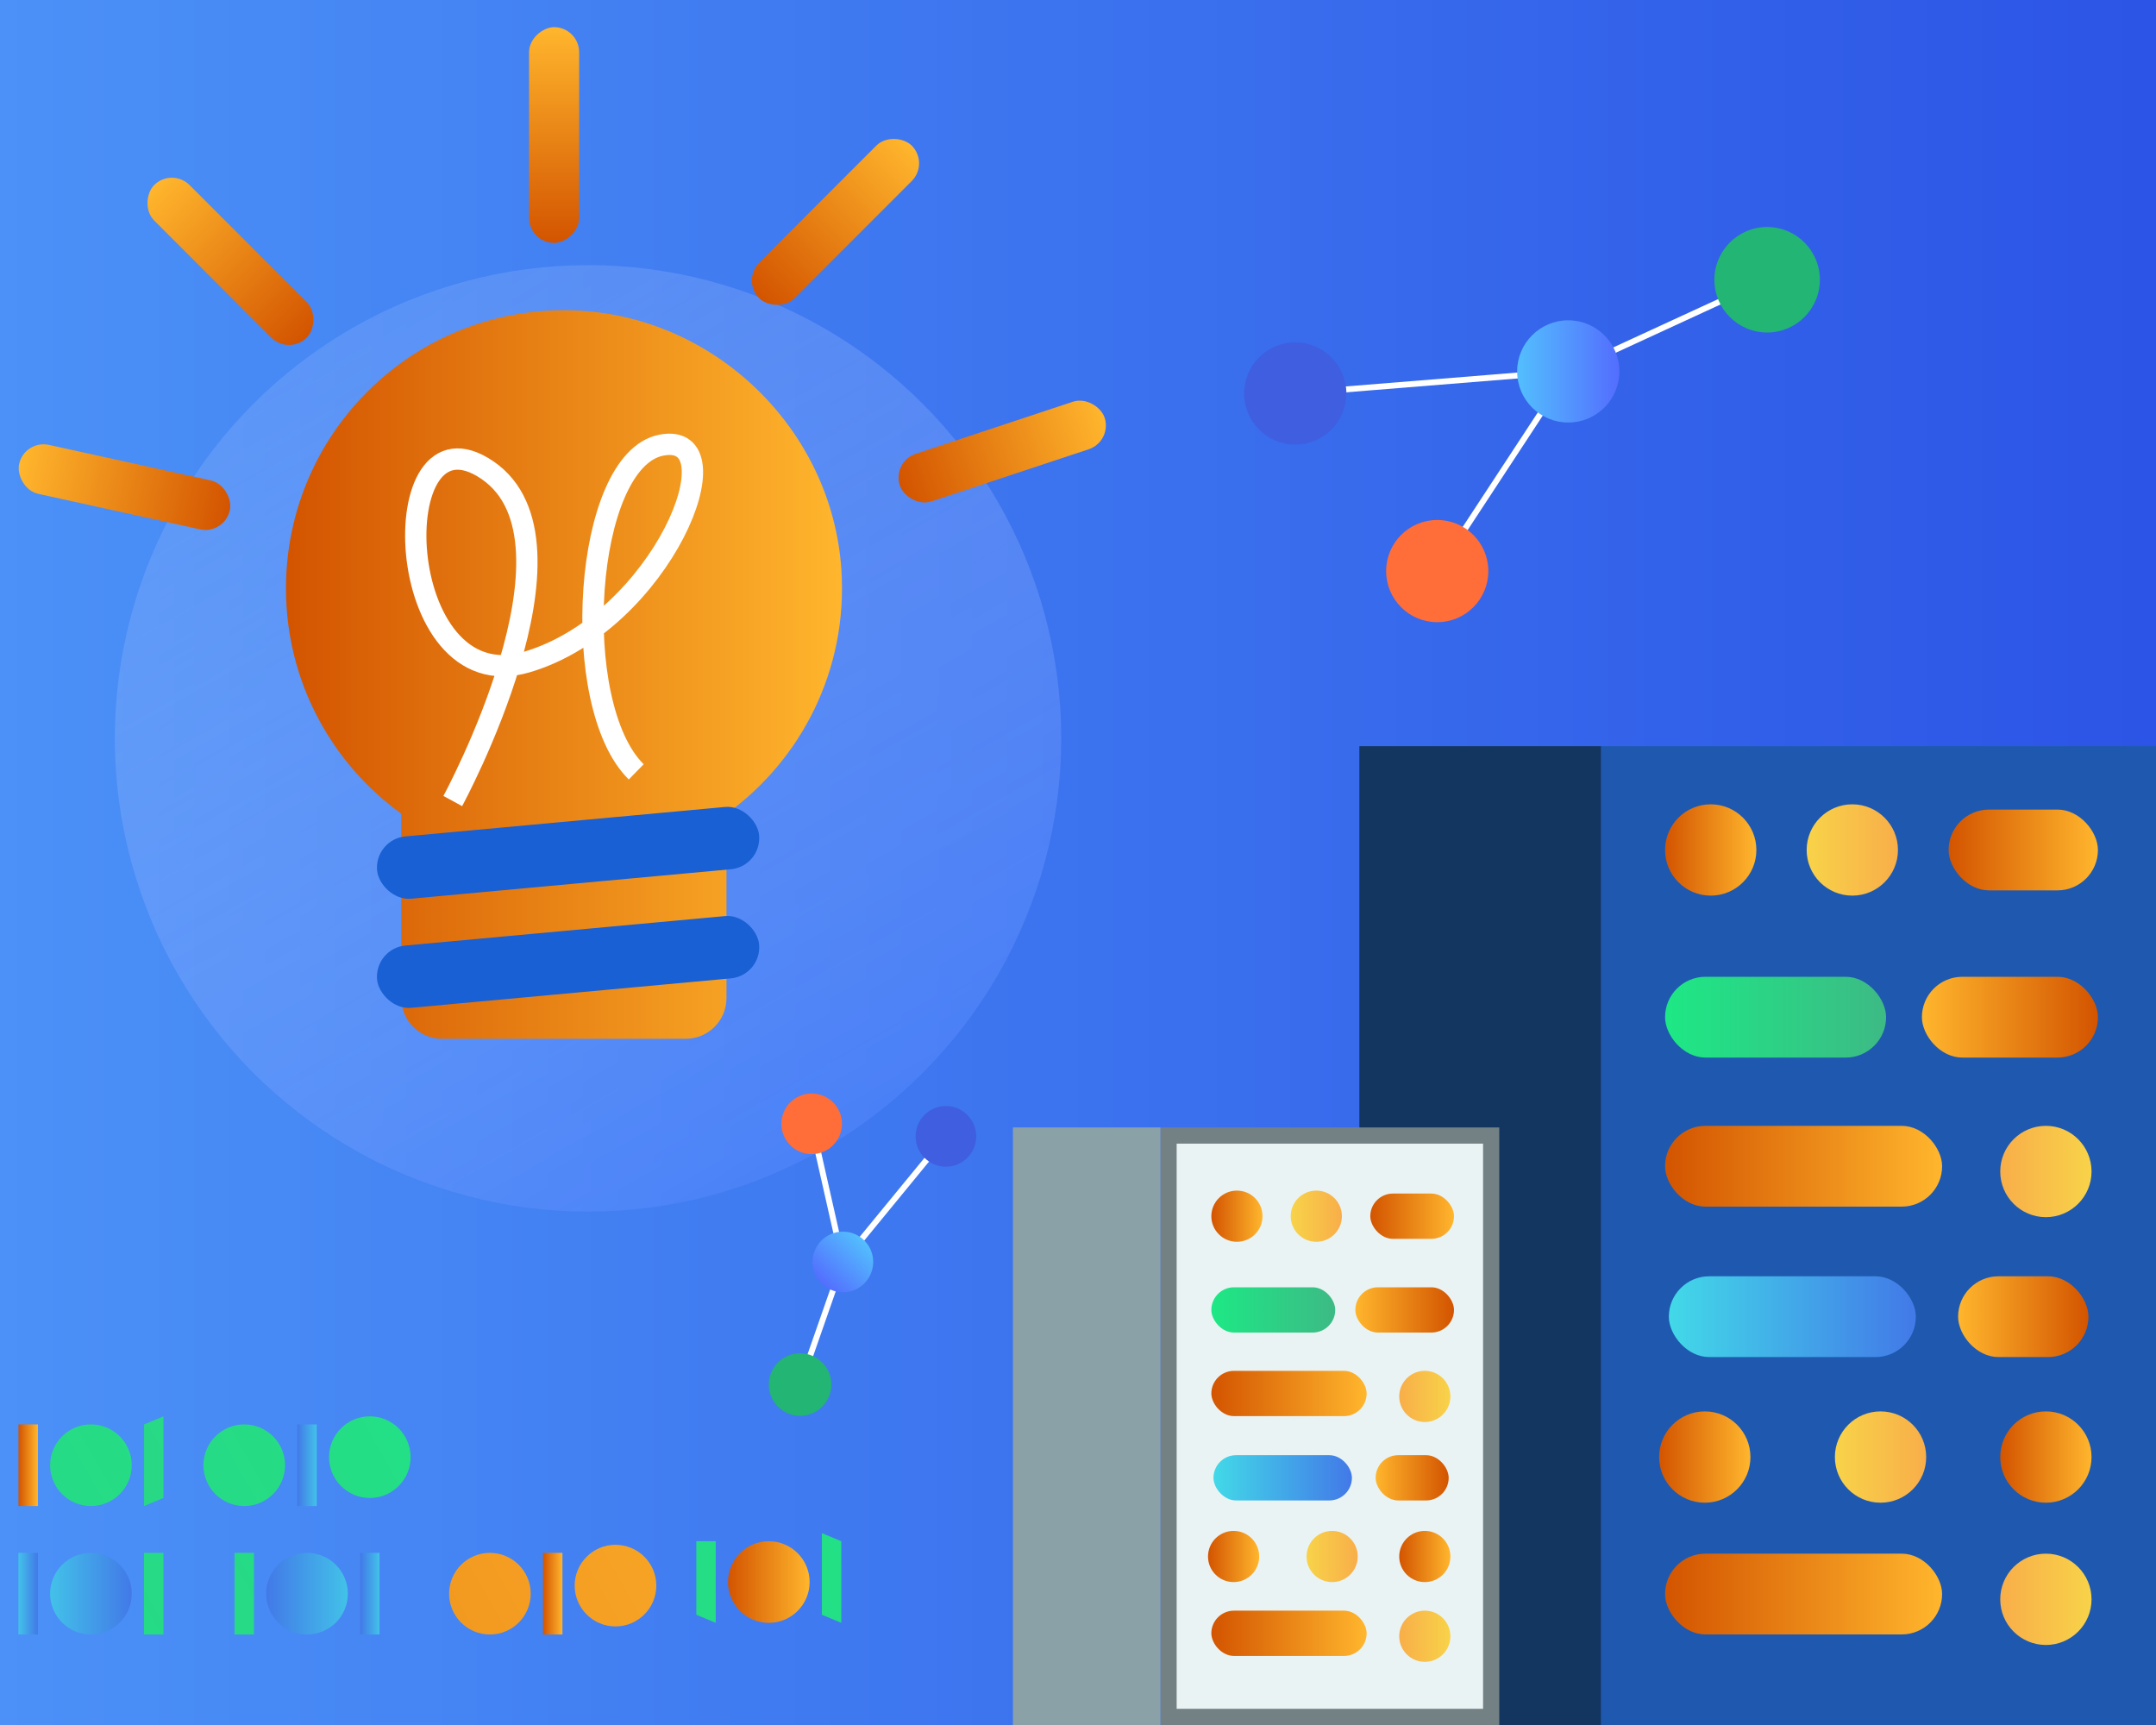<?xml version="1.0" encoding="UTF-8"?><svg id="Layer_1" xmlns="http://www.w3.org/2000/svg" xmlns:xlink="http://www.w3.org/1999/xlink" viewBox="0 0 300 240"><rect x="0" y="0" width="300" height="240" fill="#333333" stroke="none"/><defs><style>.cls-1{fill:#1860d3;}.cls-2{fill:url(#linear-gradient-51);}.cls-3{fill:url(#linear-gradient-17);}.cls-4{fill:url(#linear-gradient-43);}.cls-5{fill:#738184;}.cls-6{fill:url(#linear-gradient-15);}.cls-7{fill:url(#linear-gradient-18);}.cls-8{fill:url(#linear-gradient-56);}.cls-9{fill:url(#linear-gradient-40);}.cls-10{fill:url(#linear-gradient-52);}.cls-11{fill:url(#linear-gradient-28);}.cls-12{fill:url(#linear-gradient-14);}.cls-13{fill:url(#linear-gradient-36);}.cls-14{fill:url(#linear-gradient-20);}.cls-15{fill:url(#linear-gradient-6);}.cls-16{fill:url(#linear-gradient-53);}.cls-17{fill:url(#linear-gradient-35);}.cls-18{fill:url(#linear-gradient-48);}.cls-19{fill:url(#linear-gradient-32);}.cls-20{fill:url(#linear-gradient-11);}.cls-21{fill:url(#linear-gradient-50);}.cls-22{stroke-width:.819px;}.cls-22,.cls-23{fill:none;stroke:#fff;stroke-miterlimit:10;}.cls-24{fill:#1e59af;}.cls-25{fill:url(#linear-gradient-39);}.cls-26{fill:url(#linear-gradient-10);}.cls-23{stroke-width:2.966px;}.cls-27{fill:url(#linear-gradient-49);}.cls-28{fill:url(#linear-gradient-37);}.cls-29{fill:url(#linear-gradient-16);}.cls-30{fill:url(#linear-gradient-31);}.cls-31{fill:url(#linear-gradient-41);}.cls-32{fill:#123660;}.cls-33{fill:url(#linear-gradient-21);}.cls-34{fill:url(#linear-gradient-2);opacity:.71;}.cls-35{fill:#22b573;}.cls-36{fill:url(#linear-gradient-25);}.cls-37{fill:url(#linear-gradient-5);}.cls-38{fill:url(#linear-gradient-54);}.cls-39{fill:url(#linear-gradient-45);}.cls-40{fill:url(#linear-gradient-55);}.cls-41{fill:url(#linear-gradient-34);}.cls-42{fill:url(#linear-gradient-7);}.cls-43{fill:#eaf3f4;}.cls-44{fill:#3f5ee0;}.cls-45{fill:url(#linear-gradient-24);}.cls-46{fill:url(#linear-gradient-9);}.cls-47{fill:url(#linear-gradient-22);}.cls-48{fill:url(#linear-gradient-42);}.cls-49{fill:url(#linear-gradient-3);}.cls-50{fill:url(#linear-gradient);}.cls-51{fill:url(#linear-gradient-27);}.cls-52{fill:url(#linear-gradient-33);}.cls-53{fill:url(#linear-gradient-38);}.cls-54{fill:url(#linear-gradient-29);}.cls-55{fill:url(#linear-gradient-30);}.cls-56{fill:url(#linear-gradient-23);}.cls-57{fill:url(#linear-gradient-19);}.cls-58{fill:url(#linear-gradient-4);}.cls-59{fill:#8aa1a8;}.cls-60{fill:#ff6d38;}.cls-61{fill:url(#linear-gradient-8);}.cls-62{fill:url(#linear-gradient-44);}.cls-63{fill:url(#linear-gradient-47);}.cls-64{fill:url(#linear-gradient-46);}.cls-65{fill:url(#linear-gradient-12);}.cls-66{fill:url(#linear-gradient-13);}.cls-67{fill:url(#linear-gradient-26);}</style><linearGradient id="linear-gradient" x1="0" y1="120" x2="300" y2="120" gradientUnits="userSpaceOnUse"><stop offset="0" stop-color="#4b91f7"/><stop offset="1" stop-color="#2c54e6"/></linearGradient><linearGradient id="linear-gradient-2" x1="167.022" y1="252.959" x2="13.627" y2="-17.53" gradientUnits="userSpaceOnUse"><stop offset="0" stop-color="#004cff"/><stop offset="1" stop-color="#fff" stop-opacity="0"/></linearGradient><linearGradient id="linear-gradient-3" x1="211.104" y1="51.675" x2="225.327" y2="51.675" gradientUnits="userSpaceOnUse"><stop offset="0" stop-color="#53bffe"/><stop offset="1" stop-color="#536dfe"/></linearGradient><linearGradient id="linear-gradient-4" x1="1648.017" y1="-3002.267" x2="1656.452" y2="-3002.267" gradientTransform="translate(-895.335 -3098.274) rotate(133.988)" xlink:href="#linear-gradient-3"/><linearGradient id="linear-gradient-5" x1="231.688" y1="162.259" x2="270.237" y2="162.259" gradientUnits="userSpaceOnUse"><stop offset="0" stop-color="#d35400"/><stop offset="1" stop-color="#ffb62d"/></linearGradient><linearGradient id="linear-gradient-6" x1="255.318" y1="202.72" x2="268.023" y2="202.72" gradientUnits="userSpaceOnUse"><stop offset="0" stop-color="#f8d349"/><stop offset="1" stop-color="#f8ae49"/></linearGradient><linearGradient id="linear-gradient-7" x1="230.862" y1="202.72" x2="243.567" y2="202.72" xlink:href="#linear-gradient-5"/><linearGradient id="linear-gradient-8" x1="278.325" y1="202.72" x2="291.03" y2="202.72" xlink:href="#linear-gradient-5"/><linearGradient id="linear-gradient-9" x1="-507.73" y1="-980.155" x2="-489.594" y2="-980.155" gradientTransform="translate(780.193 1163.345)" xlink:href="#linear-gradient-5"/><linearGradient id="linear-gradient-10" x1="-483.714" y1="-980.155" x2="-449.346" y2="-980.155" gradientTransform="translate(715.929 1163.345)" gradientUnits="userSpaceOnUse"><stop offset="0" stop-color="#4279e8"/><stop offset="1" stop-color="#42d9e8"/></linearGradient><linearGradient id="linear-gradient-11" x1="271.144" y1="118.257" x2="291.918" y2="118.257" xlink:href="#linear-gradient-5"/><linearGradient id="linear-gradient-12" x1="251.389" y1="118.257" x2="264.094" y2="118.257" xlink:href="#linear-gradient-6"/><linearGradient id="linear-gradient-13" y1="118.257" x2="244.393" y2="118.257" xlink:href="#linear-gradient-5"/><linearGradient id="linear-gradient-14" x1="-509.049" y1="-938.485" x2="-484.558" y2="-938.485" gradientTransform="translate(776.477 1080.006)" xlink:href="#linear-gradient-5"/><linearGradient id="linear-gradient-15" x1="-479.574" y1="-938.485" x2="-448.819" y2="-938.485" gradientTransform="translate(711.262 1080.006)" gradientUnits="userSpaceOnUse"><stop offset="0" stop-color="#3dba85"/><stop offset="1" stop-color="#1de885"/></linearGradient><linearGradient id="linear-gradient-16" x1="-508.162" y1="-959.957" x2="-495.457" y2="-959.957" gradientTransform="translate(-217.131 -796.965) rotate(-180)" xlink:href="#linear-gradient-6"/><linearGradient id="linear-gradient-17" y1="221.781" y2="221.781" xlink:href="#linear-gradient-5"/><linearGradient id="linear-gradient-18" x1="-508.162" y1="-1019.479" x2="-495.457" y2="-1019.479" gradientTransform="translate(-217.131 -796.965) rotate(-180)" xlink:href="#linear-gradient-6"/><linearGradient id="linear-gradient-19" x1="168.554" y1="193.875" x2="190.163" y2="193.875" xlink:href="#linear-gradient-5"/><linearGradient id="linear-gradient-20" x1="181.8" y1="216.556" x2="188.922" y2="216.556" xlink:href="#linear-gradient-6"/><linearGradient id="linear-gradient-21" x1="168.091" y1="216.556" x2="175.213" y2="216.556" xlink:href="#linear-gradient-5"/><linearGradient id="linear-gradient-22" x1="194.697" y1="216.556" x2="201.819" y2="216.556" xlink:href="#linear-gradient-5"/><linearGradient id="linear-gradient-23" x1="-418.709" y1="-1002.573" x2="-408.542" y2="-1002.573" gradientTransform="translate(610.12 1208.182)" xlink:href="#linear-gradient-5"/><linearGradient id="linear-gradient-24" x1="-405.246" y1="-1002.573" x2="-385.981" y2="-1002.573" gradientTransform="translate(574.096 1208.182)" xlink:href="#linear-gradient-10"/><linearGradient id="linear-gradient-25" x1="190.672" y1="169.21" x2="202.317" y2="169.21" xlink:href="#linear-gradient-5"/><linearGradient id="linear-gradient-26" x1="179.598" y1="169.21" x2="186.72" y2="169.21" xlink:href="#linear-gradient-6"/><linearGradient id="linear-gradient-27" x1="168.554" y1="169.21" x2="175.676" y2="169.21" xlink:href="#linear-gradient-5"/><linearGradient id="linear-gradient-28" x1="-419.448" y1="-979.215" x2="-405.719" y2="-979.215" gradientTransform="translate(608.036 1161.465)" xlink:href="#linear-gradient-5"/><linearGradient id="linear-gradient-29" x1="-402.925" y1="-979.215" x2="-385.685" y2="-979.215" gradientTransform="translate(571.48 1161.465)" xlink:href="#linear-gradient-15"/><linearGradient id="linear-gradient-30" x1="-418.95" y1="-991.251" x2="-411.829" y2="-991.251" gradientTransform="translate(-217.131 -796.965) rotate(-180)" xlink:href="#linear-gradient-6"/><linearGradient id="linear-gradient-31" x1="168.554" y1="227.241" x2="190.163" y2="227.241" xlink:href="#linear-gradient-5"/><linearGradient id="linear-gradient-32" x1="-418.95" y1="-1024.617" x2="-411.829" y2="-1024.617" gradientTransform="translate(-217.131 -796.965) rotate(-180)" xlink:href="#linear-gradient-6"/><linearGradient id="linear-gradient-33" x1="39.791" y1="93.846" x2="117.161" y2="93.846" xlink:href="#linear-gradient-5"/><linearGradient id="linear-gradient-34" x1="105.475" y1="-175.473" x2="135.494" y2="-175.473" gradientTransform="translate(-103.164 243.248)" xlink:href="#linear-gradient-5"/><linearGradient id="linear-gradient-35" x1="34.923" y1="-463.577" x2="64.942" y2="-463.577" gradientTransform="translate(-17.869 499.938)" xlink:href="#linear-gradient-5"/><linearGradient id="linear-gradient-36" x1="-1122.86" y1="344.271" x2="-1092.84" y2="344.271" gradientTransform="translate(1247.305 407.093) scale(1 -1)" xlink:href="#linear-gradient-5"/><linearGradient id="linear-gradient-37" x1="-914.251" y1="493.358" x2="-884.231" y2="493.358" gradientTransform="translate(1015.494 524.231) scale(1 -1)" xlink:href="#linear-gradient-5"/><linearGradient id="linear-gradient-38" x1="-874.528" y1="445.865" x2="-844.508" y2="445.865" gradientTransform="translate(936.619 464.654) scale(1 -1)" xlink:href="#linear-gradient-5"/><linearGradient id="linear-gradient-39" x1="2.571" y1="203.857" x2="5.271" y2="203.857" xlink:href="#linear-gradient-5"/><linearGradient id="linear-gradient-40" x1="-138.868" y1="294.03" x2="105.188" y2="155.856" gradientTransform="matrix(1, 0, 0, 1, 0, 0)" xlink:href="#linear-gradient-15"/><linearGradient id="linear-gradient-41" x1="41.372" y1="203.857" x2="44.073" y2="203.857" gradientUnits="userSpaceOnUse"><stop offset="0" stop-color="#4279e8"/><stop offset="1" stop-color="#42c2e8"/></linearGradient><linearGradient id="linear-gradient-42" x1="-144.504" y1="304.91" x2="99.552" y2="166.736" gradientTransform="matrix(1, 0, 0, 1, 0, 0)" xlink:href="#linear-gradient-15"/><linearGradient id="linear-gradient-43" x1="-165.836" y1="304.91" x2="78.22" y2="166.736" gradientTransform="matrix(1, 0, 0, 1, 0, 0)" xlink:href="#linear-gradient-15"/><linearGradient id="linear-gradient-44" x1="-140.744" y1="311.551" x2="103.312" y2="173.378" gradientTransform="matrix(1, 0, 0, 1, 0, 0)" xlink:href="#linear-gradient-15"/><linearGradient id="linear-gradient-45" x1="75.556" y1="221.729" x2="78.257" y2="221.729" xlink:href="#linear-gradient-5"/><linearGradient id="linear-gradient-46" x1="-110.32" y1="322.781" x2="133.736" y2="184.608" xlink:href="#linear-gradient-5"/><linearGradient id="linear-gradient-47" x1="-106.56" y1="329.423" x2="137.496" y2="191.249" xlink:href="#linear-gradient-5"/><linearGradient id="linear-gradient-48" x1="-136.842" y1="318.443" x2="107.214" y2="180.27" gradientTransform="matrix(1, 0, 0, 1, 0, 0)" xlink:href="#linear-gradient-15"/><linearGradient id="linear-gradient-49" x1="50.11" y1="221.729" x2="52.81" y2="221.729" xlink:href="#linear-gradient-41"/><linearGradient id="linear-gradient-50" x1="37.043" y1="221.729" x2="48.402" y2="221.729" xlink:href="#linear-gradient-41"/><linearGradient id="linear-gradient-51" x1="-482.235" y1="-1606.196" x2="-238.179" y2="-1744.369" gradientTransform="translate(332.799 1924.639)" xlink:href="#linear-gradient-15"/><linearGradient id="linear-gradient-52" x1="-295.284" y1="-1702.91" x2="-292.583" y2="-1702.91" gradientTransform="translate(297.849 1924.639)" xlink:href="#linear-gradient-41"/><linearGradient id="linear-gradient-53" x1="-308.35" y1="-1702.91" x2="-296.992" y2="-1702.91" gradientTransform="translate(-290.018 -1481.181) rotate(-180)" xlink:href="#linear-gradient-41"/><linearGradient id="linear-gradient-54" x1="-88.484" y1="325.823" x2="155.572" y2="187.65" gradientTransform="matrix(1, 0, 0, 1, 0, 0)" xlink:href="#linear-gradient-15"/><linearGradient id="linear-gradient-55" x1="-84.483" y1="332.889" x2="159.573" y2="194.716" gradientTransform="matrix(1, 0, 0, 1, 0, 0)" xlink:href="#linear-gradient-15"/><linearGradient id="linear-gradient-56" x1="101.297" y1="220.109" x2="112.655" y2="220.109" xlink:href="#linear-gradient-5"/></defs><rect class="cls-50" width="300" height="240"/><circle class="cls-34" cx="81.826" cy="102.729" r="65.84"/><g><polyline class="cls-22" points="180.232 54.744 218.216 51.675 199.985 79.454 218.216 51.675 245.889 38.922"/><circle class="cls-49" cx="218.216" cy="51.675" r="7.111"/><circle class="cls-60" cx="199.985" cy="79.454" r="7.111"/><circle class="cls-35" cx="245.889" cy="38.922" r="7.339"/><circle class="cls-44" cx="180.232" cy="54.744" r="7.111"/></g><g><polyline class="cls-22" points="131.621 158.103 117.285 175.575 112.941 156.354 117.285 175.575 111.329 192.636"/><circle class="cls-58" cx="117.285" cy="175.575" r="4.217"/><circle class="cls-60" cx="112.941" cy="156.354" r="4.217"/><circle class="cls-35" cx="111.329" cy="192.636" r="4.352"/><circle class="cls-44" cx="131.621" cy="158.103" r="4.217"/></g><g><g><rect class="cls-24" x="222.78" y="103.818" width="77.219" height="136.182"/><rect class="cls-32" x="189.15" y="103.818" width="33.63" height="136.182"/></g><g><g><rect class="cls-37" x="231.688" y="156.64" width="38.549" height="11.239" rx="5.619" ry="5.619"/><circle class="cls-15" cx="261.67" cy="202.72" r="6.352"/><circle class="cls-42" cx="237.215" cy="202.72" r="6.352"/><circle class="cls-61" cx="284.678" cy="202.72" r="6.352"/></g><g><rect class="cls-46" x="272.463" y="177.57" width="18.136" height="11.239" rx="5.619" ry="5.619" transform="translate(563.062 366.38) rotate(180)"/><rect class="cls-26" x="232.215" y="177.57" width="34.369" height="11.239" rx="5.619" ry="5.619" transform="translate(498.798 366.38) rotate(-180)"/></g><g><rect class="cls-20" x="271.144" y="112.638" width="20.774" height="11.239" rx="5.619" ry="5.619"/><circle class="cls-65" cx="257.742" cy="118.257" r="6.352"/><circle class="cls-66" cx="238.04" cy="118.257" r="6.352"/></g><g><rect class="cls-12" x="267.427" y="135.901" width="24.491" height="11.239" rx="5.619" ry="5.619" transform="translate(559.346 283.041) rotate(180)"/><rect class="cls-6" x="231.688" y="135.901" width="30.755" height="11.239" rx="5.619" ry="5.619" transform="translate(494.131 283.041) rotate(180)"/><circle class="cls-29" cx="284.678" cy="162.992" r="6.352"/><rect class="cls-3" x="231.688" y="216.161" width="38.549" height="11.239" rx="5.619" ry="5.619"/><circle class="cls-7" cx="284.678" cy="222.514" r="6.352"/></g></g><g><g><rect class="cls-43" x="162.603" y="157.987" width="44.889" height="80.887"/><path class="cls-5" d="M206.365,159.114v78.633h-42.636v-78.633h42.636m2.253-2.253h-47.142v83.138h47.142v-83.138h0Z"/></g><rect class="cls-59" x="140.945" y="156.862" width="20.531" height="83.138"/></g><g><g><rect class="cls-57" x="168.554" y="190.725" width="21.609" height="6.3" rx="3.15" ry="3.15"/><circle class="cls-14" cx="185.361" cy="216.556" r="3.561"/><circle class="cls-33" cx="171.652" cy="216.556" r="3.561"/><circle class="cls-47" cx="198.258" cy="216.556" r="3.561"/></g><g><rect class="cls-56" x="191.411" y="202.458" width="10.166" height="6.3" rx="3.15" ry="3.15" transform="translate(392.989 411.217) rotate(180)"/><rect class="cls-45" x="168.85" y="202.458" width="19.266" height="6.3" rx="3.15" ry="3.15" transform="translate(356.965 411.217) rotate(-180)"/></g><g><rect class="cls-36" x="190.672" y="166.06" width="11.645" height="6.3" rx="3.15" ry="3.15"/><circle class="cls-67" cx="183.159" cy="169.21" r="3.561"/><circle class="cls-51" cx="172.115" cy="169.21" r="3.561"/></g><g><rect class="cls-11" x="188.588" y="179.1" width="13.729" height="6.3" rx="3.15" ry="3.15" transform="translate(390.905 364.5) rotate(180)"/><rect class="cls-54" x="168.554" y="179.1" width="17.24" height="6.3" rx="3.15" ry="3.15" transform="translate(354.348 364.5) rotate(180)"/><circle class="cls-55" cx="198.258" cy="194.286" r="3.561"/><rect class="cls-30" x="168.554" y="224.091" width="21.609" height="6.3" rx="3.15" ry="3.15"/><circle class="cls-19" cx="198.258" cy="227.652" r="3.561"/></g></g></g><g><g><g><path class="cls-52" d="M117.075,79.263c.918,13.954-5.611,26.479-15.987,33.977v25.621c0,3.129-2.537,5.666-5.666,5.666H61.5c-3.129,0-5.666-2.537-5.666-5.666v-25.65c-9.727-7.029-16.043-18.445-16.043-31.346,0-21.867,18.114-39.485,40.131-38.673,19.543,.72,35.87,16.557,37.154,36.072Z"/><rect class="cls-1" x="52.361" y="114.303" width="53.379" height="8.703" rx="4.352" ry="4.352" transform="translate(-10.551 7.752) rotate(-5.263)"/><rect class="cls-1" x="52.361" y="129.485" width="53.379" height="8.703" rx="4.352" ry="4.352" transform="translate(-11.944 7.816) rotate(-5.263)"/></g><path class="cls-23" d="M63.001,111.448s19.534-35.973,4.835-46.03c-14.699-10.057-13.412,32.298,5.478,26.69,18.891-5.609,29.528-32.298,18.697-30.171-10.831,2.127-12.958,36.166-3.481,45.45"/></g><rect class="cls-41" x="2.311" y="64.289" width="30.019" height="6.971" rx="3.486" ry="3.486" transform="translate(19.7 137.687) rotate(-167.613)"/><rect class="cls-17" x="17.053" y="32.876" width="30.019" height="6.971" rx="3.486" ry="3.486" transform="translate(29.024 84.744) rotate(-135)"/><rect class="cls-13" x="124.445" y="59.337" width="30.019" height="6.971" rx="3.486" ry="3.486" transform="translate(-12.684 47.075) rotate(-18.341)"/><rect class="cls-28" x="101.243" y="27.387" width="30.019" height="6.971" rx="3.486" ry="3.486" transform="translate(12.22 91.246) rotate(-45)"/><rect class="cls-53" x="62.091" y="15.304" width="30.019" height="6.971" rx="3.486" ry="3.486" transform="translate(58.311 95.89) rotate(-90)"/></g><g><rect class="cls-25" x="2.571" y="198.178" width="2.701" height="11.358"/><polygon class="cls-9" points="22.746 208.413 20.045 209.536 20.045 198.178 22.746 197.055 22.746 208.413"/><rect class="cls-31" x="41.372" y="198.178" width="2.701" height="11.358"/><circle class="cls-48" cx="33.985" cy="203.857" r="5.679"/><circle class="cls-4" cx="12.653" cy="203.857" r="5.679"/><circle class="cls-62" cx="51.46" cy="202.734" r="5.679"/><rect class="cls-39" x="75.556" y="216.05" width="2.701" height="11.358"/><circle class="cls-64" cx="68.169" cy="221.729" r="5.679"/><circle class="cls-63" cx="85.644" cy="220.606" r="5.679"/><rect class="cls-18" x="32.635" y="216.05" width="2.701" height="11.358"/><rect class="cls-27" x="50.11" y="216.05" width="2.701" height="11.358"/><circle class="cls-21" cx="42.723" cy="221.729" r="5.679"/><rect class="cls-2" x="20.04" y="216.05" width="2.701" height="11.358" transform="translate(42.78 443.458) rotate(180)"/><rect class="cls-10" x="2.565" y="216.05" width="2.701" height="11.358" transform="translate(7.831 443.458) rotate(180)"/><circle class="cls-16" cx="12.653" cy="221.729" r="5.679"/><polygon class="cls-38" points="99.589 225.788 96.889 224.665 96.889 214.43 99.589 214.43 99.589 225.788"/><polygon class="cls-40" points="117.064 225.788 114.363 224.665 114.363 213.306 117.064 214.43 117.064 225.788"/><circle class="cls-8" cx="106.976" cy="220.109" r="5.679"/></g></svg>